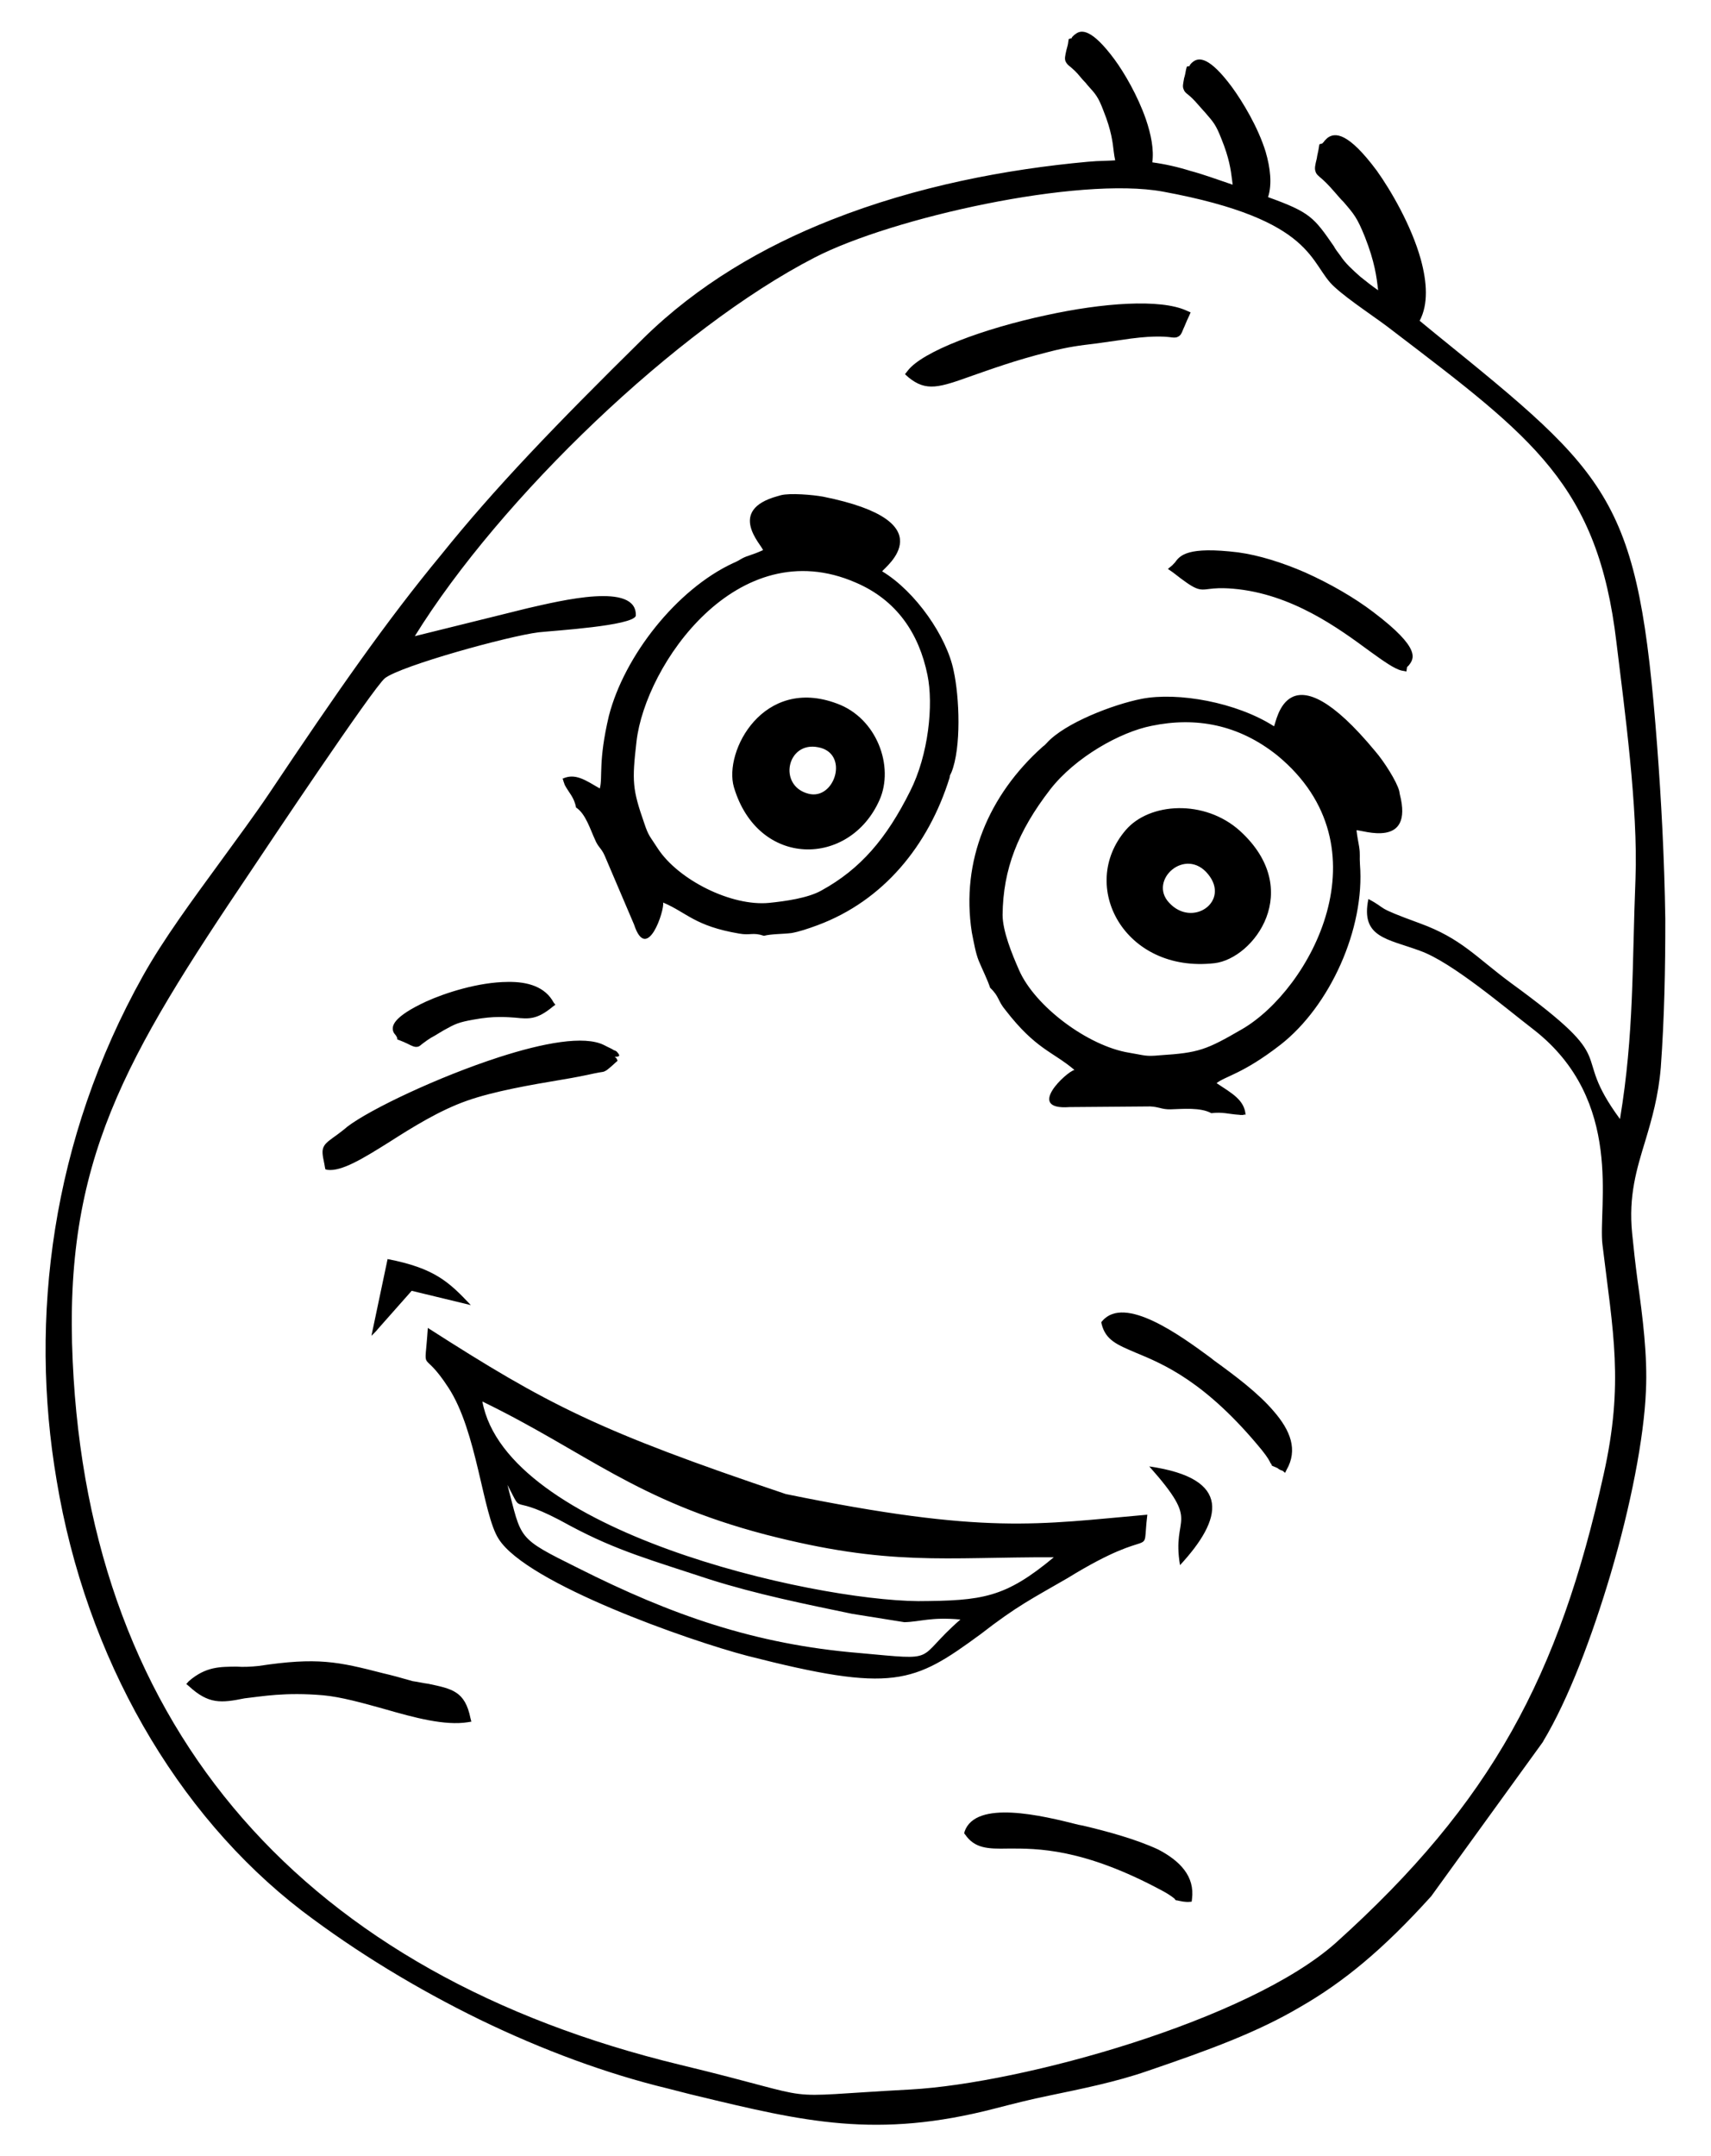 <?xml version="1.0" encoding="utf-8"?>
<!-- Generator: Adobe Illustrator 28.2.0, SVG Export Plug-In . SVG Version: 6.00 Build 0)  -->
<svg version="1.1" id="Ebene_1" xmlns="http://www.w3.org/2000/svg" xmlns:xlink="http://www.w3.org/1999/xlink" x="0px" y="0px"
	 viewBox="0 0 213 268.42" style="enable-background:new 0 0 213 268.42;" xml:space="preserve">
<style type="text/css">
	.st0{fill-rule:evenodd;clip-rule:evenodd;}
</style>
<g>
	<path class="st0" d="M112.58,201.93l-6.5-1.04c-5.83-1.21-11.89-2.44-17.68-4.27c-7.25-2.4-11.55-3.55-17.4-6.68
		c-8.13-4.54-5.55-0.79-7.83-5.1c1.81,6.85,1.08,6.52,8.81,10.36c11.58,5.83,21.96,9.49,35,10.57c10.24,0.93,6.72,0.93,12.58-4.17
		C115.87,201.26,114.62,201.88,112.58,201.93 M95.32,191.03c-16.24-4.26-22.36-10.3-35.27-16.57c2.98,16.17,40.87,24.73,54.25,24.85
		c8.04-0.05,10.81-0.41,16.89-5.46C117.48,193.81,110.75,195.01,95.32,191.03 M150.4,108.83c2.77,3.39-1.96,6.7-4.86,3.54
		C142.91,109.57,147.59,105.35,150.4,108.83 M154.35,103.42c8.09,7.36,1.75,15.9-3.16,16.48c-11.21,1.27-17.01-9.62-11.05-16.57
		C143.09,99.88,149.96,99.47,154.35,103.42 M159.04,94.06c13.81,11.42,4.03,29.12-4.38,34.03c-4.51,2.62-5.43,2.96-10.24,3.27
		c-1.85,0.18-1.87,0.01-3.88-0.32c-5.08-0.83-11.73-5.76-13.7-10.33c-0.88-2-2.02-4.81-2.03-6.82c0.06-5.7,1.9-10.4,5.93-15.62
		c3.12-4.01,8.71-7.15,12.63-7.92C148.84,89.22,154.18,90.16,159.04,94.06 M150.8,138.57c-1.36-0.75-3.59-0.52-5.08-0.48
		c-1.11,0.02-1.38-0.3-2.53-0.36l-10.05,0.08c-5.58,0.41-0.3-4.46,0.62-4.62c-2.74-2.32-4.8-2.55-8.59-7.45
		c-0.99-1.18-0.74-1.67-1.91-2.78c-0.31-0.96-0.98-2.31-1.41-3.34c-0.4-1-0.59-2.16-0.87-3.56c-1.39-8.93,2.13-17.11,8.79-23.08
		c0.48-0.41-0.05,0.11,0.54-0.49c2.23-2.48,8.28-4.81,11.82-5.5c4.49-0.87,11.8,0.42,16.47,3.42c0.33-0.54,1.57-10.23,12.62,3.13
		c1.05,1.21,2.67,3.74,2.97,4.93l0.07,0.4c1.76,6.82-4.67,4.44-5.39,4.48c0.1,0.86,0.17,1.13,0.33,2.06
		c0.15,1.02,0.03,1.16,0.1,2.19c0.63,8.01-3.74,17.64-9.88,22.44c-4.7,3.65-6.84,3.9-7.97,4.79c1.95,1.29,3.46,2.1,3.61,3.93
		c-0.09,0.01-0.21-0.07-0.26,0.03l-0.42,0c-0.01-0.02-0.16-0.02-0.24-0.03C153.01,138.69,152.15,138.39,150.8,138.57 M125.47,230.11
		c-2.51,0.05-4.13-0.01-5.33-1.76l-0.1-0.11l0.03-0.22c1.36-4.04,9.7-2.01,14.2-0.87l0.57,0.11c3.12,0.74,6.62,1.7,9.35,2.97
		c2.71,1.42,4.56,3.33,4.2,6.15l-0.04,0.34l-0.35,0.03c-0.25,0.02-0.51-0.02-0.72-0.04c-0.41-0.08-0.62-0.11-0.74-0.15
		c-0.17,0.02-0.24-0.06-0.32-0.21c-0.14-0.09-0.44-0.41-1.55-1C134.83,230.05,129.11,230.09,125.47,230.11 M143.07,182.54
		c6.59,7.41,2.74,5.89,3.83,12.29C152.2,189.1,153.45,184.04,143.07,182.54 M46.24,166.28c0.28-0.26,0.65-0.64,0.78-0.82l4.23-4.78
		l7.36,1.78c-2.69-2.85-4.49-4.6-10.36-5.73L46.24,166.28z M53.26,165.3c-0.41,6.25-0.84,2.21,2.54,7.4
		c3.61,5.47,4.28,15.81,6.28,18.87c3.51,5.57,23.74,12.67,30.96,14.55c18.18,4.65,20.68,3.43,29.04-2.7
		c4.55-3.53,6.34-4.38,10.81-6.97c11.43-7.04,9.2-1.87,9.94-7.9c-13.61,1.19-20.03,2.54-45.01-2.57
		C74.41,178.1,68.2,174.87,53.26,165.3 M101.86,93.02c-3.9-0.79-5.05,4.79-1.23,5.78C103.92,99.68,105.79,93.76,101.86,93.02
		 M104.19,87.58c-9.16-3.44-14.12,5.93-12.83,10.4c3.01,10.13,14.42,9.99,18.13,1.6C111.34,95.42,109.17,89.39,104.19,87.58
		 M106.53,72.52C91.8,66.09,80.34,82.78,79.24,92.28c-0.58,5-0.51,5.97,0.96,10.19c0.55,1.65,0.7,1.6,1.68,3.14
		c2.57,3.94,9.2,7.24,13.87,6.78c1.99-0.2,4.81-0.59,6.49-1.53c4.89-2.68,8.12-6.48,11.06-12.37c2.3-4.54,2.92-10.78,2.16-14.46
		C114.41,78.86,111.63,74.7,106.53,72.52 M71.71,100.52c1.19,0.75,1.79,2.78,2.36,3.99c0.4,0.98,0.78,1.04,1.2,1.99l3.66,8.58
		c1.62,4.95,3.83-1.83,3.62-2.73c2.98,1.26,3.92,2.92,9.45,3.86c1.41,0.26,1.71-0.19,3.1,0.28c0.92-0.24,2.34-0.21,3.41-0.34
		c0.93-0.16,2.03-0.52,3.27-0.98c8.18-3.04,13.8-9.9,16.43-18.35c0.12-0.58-0.1,0.07,0.24-0.69c1.23-3.08,1-9.33,0.26-12.67
		c-0.85-4.19-4.71-9.82-8.89-12.34c0.3-0.5,8.08-6.18-7.33-9.29c-1.37-0.25-4.11-0.47-5.26-0.19l-0.42,0.12
		c-6.41,1.75-1.97,6.1-1.82,6.72c-0.74,0.33-0.99,0.42-1.8,0.7c-0.94,0.3-0.97,0.52-1.93,0.92c-7.02,3.26-13.54,11.55-15.46,19.01
		c-1.35,5.7-0.75,7.61-1.13,9.04c-1.8-1.04-3.07-1.96-4.65-1.21c0.02,0.08,0.12,0.08,0.09,0.21l0.13,0.37
		c0,0.02,0.05,0.13,0.06,0.18C70.81,98.68,71.48,99.23,71.71,100.52 M50.73,129.92c-0.28-0.13-0.63-0.29-1-0.43l-0.27-0.1
		l-0.02-0.22c0,0-0.03-0.05-0.09-0.16c-0.05-0.14-0.24-0.29-0.34-0.48c-0.36-0.76-0.13-1.92,4.06-3.87h0.01
		c2.29-1.05,6.49-2.41,10.11-2.43c2.53-0.05,4.7,0.62,5.74,2.58l0.21,0.26l-0.29,0.21c-1.98,1.65-2.99,1.58-4.69,1.4
		c-1.11-0.07-2.59-0.24-5.2,0.24c-1.91,0.34-2.3,0.54-3.72,1.33c-0.33,0.2-0.7,0.41-1.03,0.62c-0.86,0.45-1.29,0.82-1.59,1.03
		c-0.3,0.22-0.38,0.38-0.7,0.41C51.6,130.35,51.31,130.22,50.73,129.92 M141.38,168.38c-2.31-0.99-3.75-1.55-4.25-3.6l-0.03-0.2
		l0.12-0.14c2.79-3.27,9.75,1.82,13.51,4.59l0.39,0.31c2.62,1.9,5.52,4.06,7.46,6.35c2.05,2.37,3.03,4.78,1.57,7.3l-0.17,0.35
		l-0.31-0.26c-0.29-0.07-0.53-0.23-0.63-0.33c-0.37-0.15-0.6-0.26-0.7-0.3h0c-0.04-0.14-0.1-0.26-0.17-0.31
		c-0.13-0.27-0.29-0.64-1.09-1.64C150.05,171.92,144.75,169.78,141.38,168.38 M150.58,73.31c-1.39,0.18-1.65,0.22-4.57-2.06
		l-0.62-0.43l0.57-0.47c0.06-0.09,0.18-0.19,0.29-0.31c0.65-0.91,1.56-2.05,7.89-1.28c2.57,0.35,5.49,1.26,8.34,2.5
		c3.12,1.4,6.13,3.14,8.48,4.93c6.08,4.6,5.05,5.84,4.38,6.68c-0.11,0.08-0.18,0.17-0.18,0.18l-0.08,0.54l-0.61-0.12
		c-0.89-0.21-2.24-1.17-3.97-2.42c-3.8-2.79-9.67-7.15-17.02-7.77C152,73.16,151.15,73.24,150.58,73.31 M121.03,46.77
		c-4.06,1.45-5.71,2.04-7.95,0.19l-0.42-0.38l0.33-0.42c1.84-2.43,9.5-5.27,17.24-6.92c6.98-1.53,14.2-2.08,17.49-0.57l0.5,0.22
		l-0.24,0.54c-0.31,0.63-0.46,1.09-0.64,1.45c-0.28,0.69-0.36,0.92-0.84,1.1c-0.2,0.06-0.49,0.05-0.86-0.01
		c-0.75-0.08-2.44-0.23-6.21,0.37c-1.26,0.17-2.25,0.31-3.14,0.44c-1.81,0.22-3.27,0.38-5.8,1.04
		C126.23,44.89,123.3,45.99,121.03,46.77 M30.45,211.41c-2.92,0.59-4.48,0.75-6.94-1.52l-0.32-0.26l0.31-0.35
		c2.13-1.85,3.92-1.79,5.93-1.82c0.82,0.07,1.79,0.02,2.76-0.08c7.33-1.11,9.88-0.54,15.51,0.91c1.09,0.25,2.25,0.57,3.67,0.98
		c0.69,0.09,1.35,0.26,1.96,0.33c2.95,0.63,4.56,0.91,5.24,4.29l0.11,0.42l-0.42,0.07c-2.87,0.46-6.63-0.55-10.44-1.65
		c-2.69-0.75-5.38-1.5-7.59-1.7C35.48,210.62,32.62,211.17,30.45,211.41 M48.5,142.14L48.5,142.14c-3.25,2.04-5.99,3.73-7.76,3.48
		l-0.24-0.07l-0.05-0.25l-0.07-0.4c-0.24-1.16-0.36-1.72-0.01-2.29c0.25-0.41,0.81-0.79,1.71-1.44c0.33-0.26,0.73-0.54,1.17-0.93
		c2.86-2.17,11.32-6.2,18.9-8.65c5.46-1.76,10.58-2.73,13.04-1.5l0,0c0.6,0.32,1.01,0.47,1.19,0.62c0.28,0.09,0.32,0.15,0.38,0.18
		c0.56,0.6,0.32,0.63-0.17,0.67c-0.04,0.01-0.07,0.01-0.1,0.01c0.06,0,0.19,0.09,0.27,0.2l0.12,0.28l-0.23,0.2
		c-0.41,0.37-0.62,0.57-0.79,0.7c-0.25,0.2-0.33,0.28-0.46,0.34l-0.01,0c-0.17,0.1-0.21,0.12-0.47,0.16
		c-0.13,0.02-0.43,0.06-1.04,0.19v0c-0.79,0.18-2.29,0.49-4.07,0.78c-3.52,0.59-8.34,1.41-11.71,2.61
		C54.72,138.22,51.36,140.31,48.5,142.14 M51.64,79.19l14.05-3.48c4.13-0.94,13.67-3.31,13.46,0.96c-0.49,1.24-10.03,1.82-12.1,2.04
		c-3.78,0.47-17.09,4.15-19.13,5.71c-1.43,1.15-14.89,21.3-16.62,23.9c-15.79,23.44-23.41,36.23-22.25,61.12
		c2.1,46.26,29.11,76.35,75.67,87.6c19.05,4.59,10.63,4.02,28.65,3.06c13.88-0.77,42.09-8.59,52.94-18.27
		c19.42-17.47,27.78-33.25,33.32-58.27c2.55-11.39,1.17-17.75-0.14-28.62c-0.58-4.65,2.78-17.92-8.55-26.76
		c-3.62-2.78-10.18-8.4-14.15-9.82c-4.06-1.51-7.44-1.63-6.44-6.45c2.52,1.33,0.5,0.87,6.39,3.02c5.18,1.89,6.97,4.19,11.31,7.4
		c14.38,10.47,7.06,8.05,13.62,16.97c1.77-10.71,1.49-18.98,1.93-29.93c0.33-8.77-1.37-21.14-2.37-29.39
		c-2.31-19.63-10.42-25.5-27.77-38.75c-2.01-1.59-5.45-3.78-7.31-5.49c-3.2-2.82-2.16-8.35-21.39-11.89
		c-10.5-1.92-33.72,3.24-43.33,8.2C84.3,40.86,62.27,62.02,51.64,79.19 M148.21,21.28c1.62,0.43,3.25,1.04,5.24,1.71
		c-0.03-0.23-0.05-0.45-0.08-0.66c-0.15-1.16-0.33-2.62-1.32-5.05c-0.7-1.79-0.99-2.07-2.04-3.29c-0.19-0.2-0.42-0.47-0.82-0.92
		c-0.59-0.69-0.99-1.05-1.3-1.3c-0.31-0.23-0.45-0.38-0.55-0.67c-0.15-0.35-0.05-0.68,0.07-1.38c0.11-0.32,0.17-0.69,0.24-1.07
		l0.1-0.36l0.35-0.07c0.08-0.01-0.05-0.03,0.02-0.12c0.08-0.11,0.2-0.26,0.4-0.41c0.75-0.58,2.06-0.61,4.86,3.17
		c1.3,1.79,3.22,4.93,4.18,8.04c0.58,2,0.82,4.02,0.3,5.64c5.26,1.89,5.71,2.53,8.19,6.11c0.17,0.34,0.45,0.7,0.82,1.19
		c0.6,0.93,1.52,1.76,2.48,2.61c0.71,0.57,1.44,1.15,2.21,1.68l-0.01-0.08c-0.17-1.52-0.4-3.44-1.65-6.6
		c-0.96-2.36-1.31-2.76-2.65-4.32c-0.34-0.32-0.67-0.74-1.11-1.23c-0.79-0.92-1.3-1.39-1.64-1.69c-0.38-0.32-0.63-0.51-0.73-0.85
		c-0.14-0.39-0.06-0.77,0.16-1.66c0.04-0.38,0.19-0.85,0.26-1.39l0.06-0.35l0.35-0.1c0.06-0.01,0.04-0.08,0.17-0.16
		c0.09-0.17,0.31-0.36,0.48-0.53c0.93-0.7,2.56-0.74,6.14,4.07c1.74,2.43,4.31,6.83,5.48,11.04c0.78,2.85,0.96,5.58-0.14,7.65
		l2.01,1.65l0,0c21.98,17.81,25.22,20.42,27.56,51.32c0.5,6.57,0.9,13.97,1.01,21.47c0.01,6.17-0.12,12.47-0.56,18.5
		c-0.29,3.55-1.11,6.41-1.92,9.11c-1.08,3.54-2.11,6.85-1.65,11.52c0.18,1.83,0.4,3.8,0.67,5.84c0.65,4.61,1.26,9.49,1.05,13.79
		c-0.24,5.87-1.91,14.39-4.39,22.79c-2.31,7.77-5.23,15.57-8.42,20.87l0,0.02l-0.02,0.03l-13.89,19.19l-0.03,0.05l-0.04,0.03
		c-5.89,6.52-10.83,10.61-16.27,13.73c-5.34,3.15-11.26,5.32-19.03,7.97c-3.89,1.35-8.13,2.2-12.15,3.04
		c-2.34,0.47-4.59,1.05-6.77,1.61c-14.76,3.83-23.82,1.64-37.19-1.58c-1.12-0.26-2.27-0.58-3.6-0.91
		c-7.54-1.82-15.51-4.76-23.33-8.55c-7.82-3.82-15.36-8.38-22.19-13.57c-15.65-12.04-26.87-31.49-30.53-53.58
		c-3.43-20.15-0.65-42.4,10.74-62.78c2.57-4.6,6.19-9.49,9.64-14.22c2.12-2.92,4.24-5.77,6.07-8.49
		c8.54-12.77,14.64-21.52,21.43-29.73c6.64-8.26,14.1-16.03,25.21-26.98c6.68-6.56,14.82-11.35,23.37-14.71
		c10.6-4.19,21.81-6.3,31.88-7.22c0.76-0.07,1.47-0.11,2.17-0.12c0.43-0.02,0.83-0.03,1.27-0.06c-0.08-0.34-0.13-0.69-0.18-1.08
		c-0.13-1.15-0.3-2.65-1.26-5.04c-0.68-1.81-0.98-2.1-2.04-3.28c-0.17-0.26-0.5-0.53-0.83-0.95c-0.54-0.68-0.98-1.04-1.26-1.28
		c-0.34-0.26-0.47-0.41-0.61-0.69c-0.13-0.34-0.06-0.66,0.1-1.38c0.07-0.31,0.21-0.68,0.24-1.07l0.06-0.34l0.35-0.09
		c0.12-0.03-0.03-0.05,0.03-0.1c0.15-0.15,0.25-0.29,0.47-0.43c0.73-0.57,2.03-0.63,4.84,3.16c1.23,1.67,2.9,4.54,3.91,7.45
		c0.64,1.87,1.02,3.77,0.8,5.37C145,20.42,146.58,20.77,148.21,21.28"/>
</g>
</svg>
